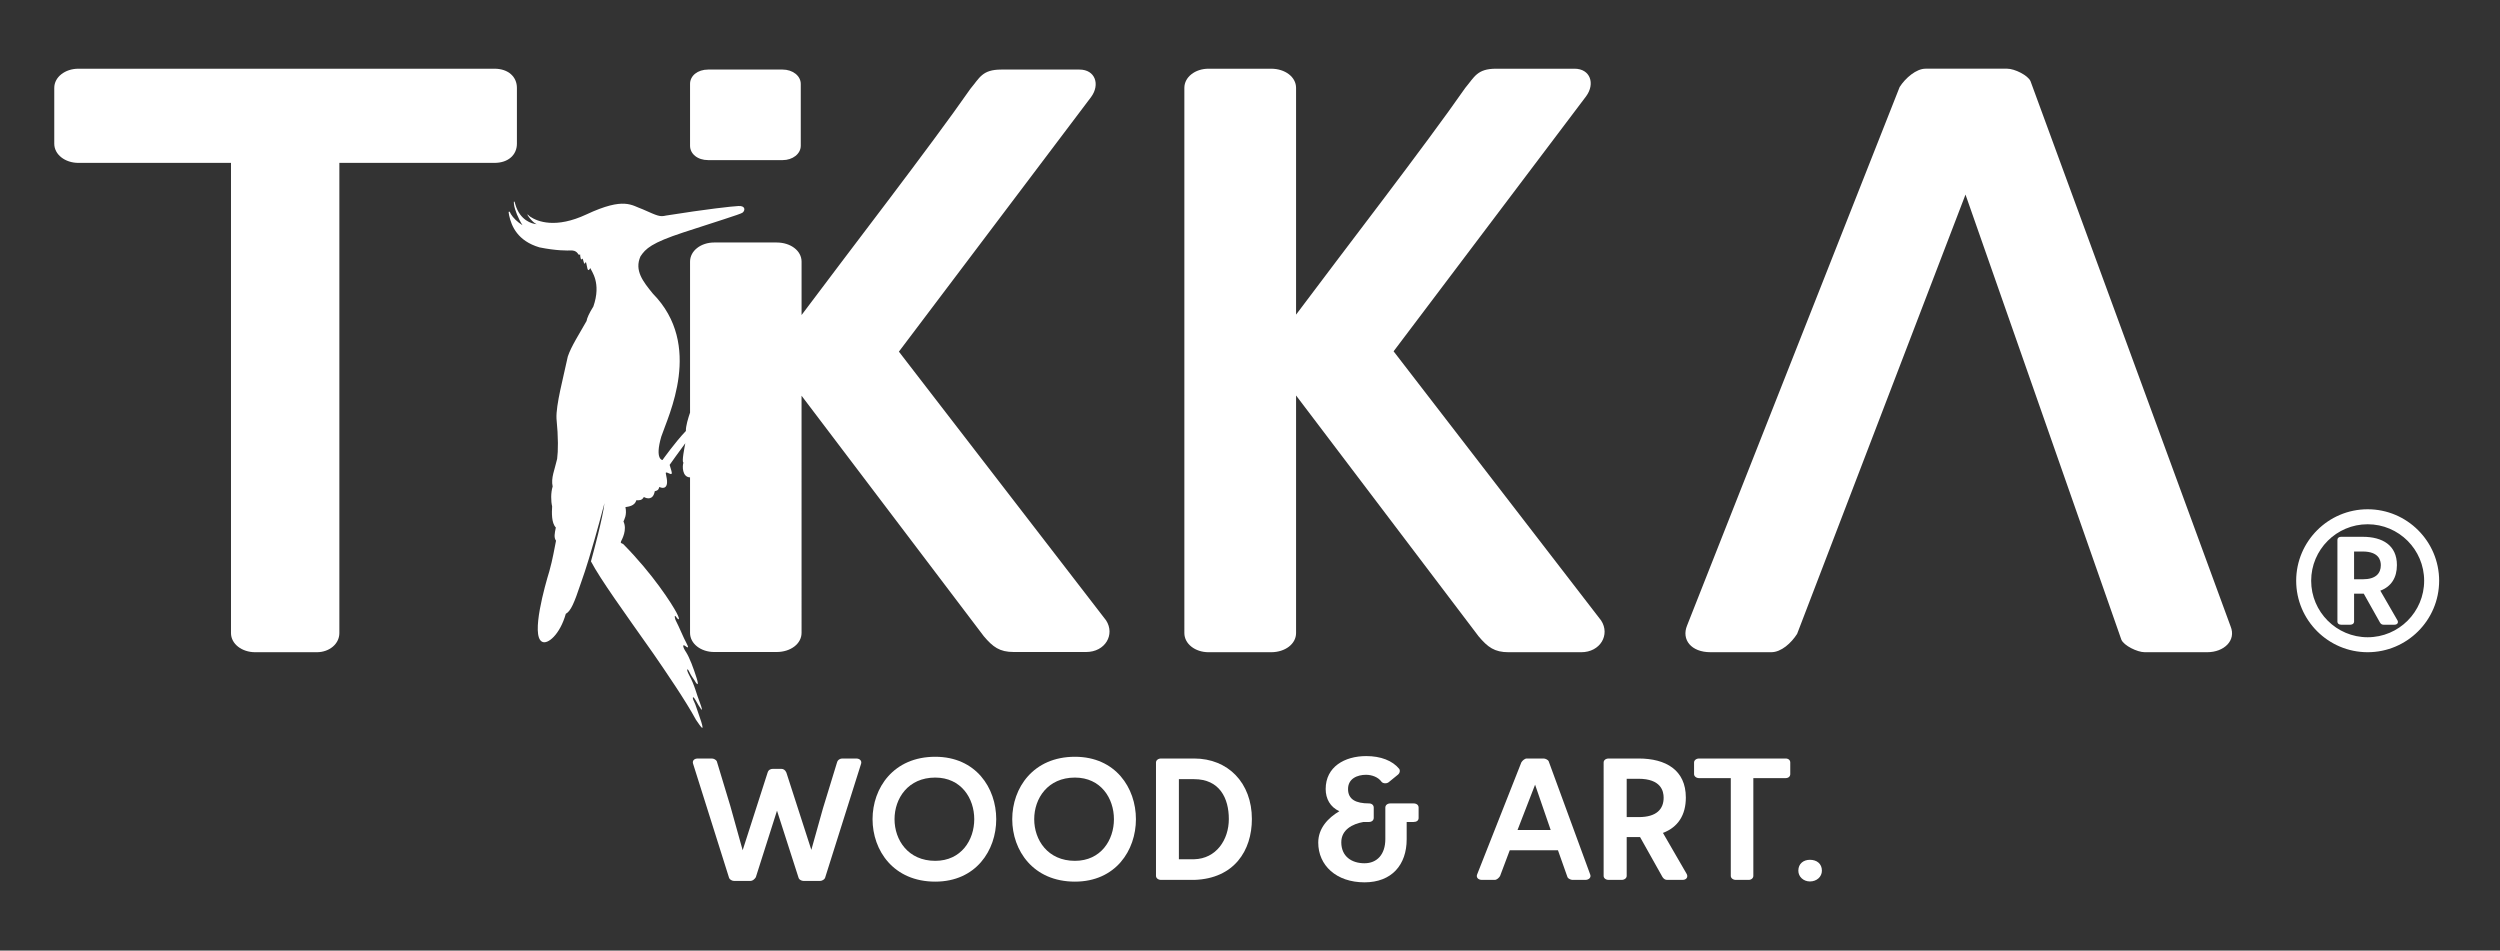 <?xml version="1.0" encoding="utf-8"?>
<!-- Generator: Adobe Illustrator 16.0.0, SVG Export Plug-In . SVG Version: 6.00 Build 0)  -->
<!DOCTYPE svg PUBLIC "-//W3C//DTD SVG 1.1//EN" "http://www.w3.org/Graphics/SVG/1.1/DTD/svg11.dtd">
<svg version="1.1" id="Layer_1" xmlns="http://www.w3.org/2000/svg" xmlns:xlink="http://www.w3.org/1999/xlink" x="0px" y="0px"
	 width="263px" height="100px" viewBox="0 0 263 100" enable-background="new 0 0 263 100" xml:space="preserve">
<rect x="0" y="0" width="263" height="100" fill="#333333" stroke="none"/>
<g>
	<g>
		<g>
			<path fill="#FFFFFF" d="M80.754,81.272c0.091-0.31,0.348-0.387,0.547-0.387h0.895c0.199,0,0.402,0.094,0.529,0.387l2.627,8.135
				l1.221-4.36l1.48-4.833c0.074-0.292,0.343-0.419,0.546-0.419h1.477c0.382,0,0.602,0.256,0.512,0.546l-3.795,12.024
				c-0.053,0.146-0.31,0.309-0.512,0.309h-1.75c-0.22,0-0.459-0.146-0.509-0.292l-2.281-7.098l-2.229,7.005
				c-0.126,0.202-0.346,0.385-0.545,0.385h-1.75c-0.22,0-0.458-0.162-0.514-0.309l-3.792-12.024
				c-0.092-0.29,0.088-0.546,0.507-0.546h1.464c0.216,0,0.456,0.146,0.525,0.29l1.424,4.708l1.297,4.653L80.754,81.272z"/>
			<path fill="#FFFFFF" d="M98.387,92.748c-8.792,0-8.792-13.136,0-13.136C106.943,79.612,106.943,92.748,98.387,92.748z
				 M98.387,81.801c-5.709,0-5.709,8.759,0,8.759C103.86,90.56,103.86,81.801,98.387,81.801z"/>
			<path fill="#FFFFFF" d="M113.083,92.748c-8.794,0-8.794-13.136,0-13.136C121.639,79.612,121.639,92.748,113.083,92.748z
				 M113.083,81.801c-5.712,0-5.712,8.759,0,8.759C118.554,90.56,118.554,81.801,113.083,81.801z"/>
			<path fill="#FFFFFF" d="M125.661,92.565h-3.522c-0.292,0-0.529-0.184-0.529-0.419V80.214c0-0.239,0.236-0.419,0.529-0.419h3.483
				c3.578,0,6.076,2.572,6.076,6.366C131.698,89.481,129.836,92.419,125.661,92.565z M124.019,90.393h1.603
				c2.317-0.053,3.651-2.041,3.651-4.231c0-2.188-0.968-4.194-3.651-4.194h-1.603V90.393z"/>
			<path fill="#FFFFFF" d="M146.083,82.294c-0.219,0.163-0.585,0.145-0.749-0.054c-0.345-0.492-1.023-0.732-1.623-0.732
				c-0.928,0-1.897,0.403-1.897,1.498c0,1.094,0.819,1.513,2.207,1.513c0.275,0,0.496,0.167,0.496,0.439v1.078
				c0,0.272-0.221,0.435-0.496,0.435h-0.582c-1.169,0.204-2.335,0.822-2.335,2.136c0,1.478,1.074,2.208,2.441,2.208
				c1.317,0,2.192-0.931,2.192-2.537v-3.319c0-0.272,0.236-0.439,0.526-0.439h2.448c0.31,0,0.527,0.167,0.527,0.439v1.095
				c0,0.272-0.218,0.418-0.527,0.418h-0.729v1.823c0,2.685-1.57,4.527-4.437,4.527c-2.972,0-4.866-1.79-4.866-4.178
				c0-1.517,1.038-2.607,2.222-3.304c-0.966-0.439-1.44-1.313-1.44-2.334c0-2.335,1.989-3.466,4.269-3.466
				c1.516,0,2.754,0.472,3.468,1.346c0.126,0.204,0.054,0.443-0.109,0.589L146.083,82.294z"/>
			<path fill="#FFFFFF" d="M163.897,89.445h-5.07l-1.022,2.717c-0.126,0.203-0.346,0.403-0.565,0.403h-1.332
				c-0.42,0-0.64-0.276-0.511-0.582l4.652-11.789c0.128-0.199,0.364-0.4,0.567-0.4h1.784c0.165,0,0.457,0.146,0.514,0.273L167.29,92
				c0.128,0.309-0.144,0.565-0.51,0.565h-1.367c-0.163,0-0.458-0.146-0.509-0.276L163.897,89.445z M159.645,87.313h3.486
				l-1.64-4.764L159.645,87.313z"/>
			<path fill="#FFFFFF" d="M171.128,92.146c0,0.235-0.238,0.419-0.527,0.419h-1.367c-0.313,0-0.532-0.184-0.532-0.419V80.214
				c0-0.239,0.219-0.419,0.532-0.419h3.156c2.846,0,4.96,1.205,4.96,4.105c0,1.843-0.819,3.119-2.408,3.723l2.501,4.324
				c0.163,0.31-0.02,0.618-0.439,0.618h-1.623c-0.204,0-0.366-0.109-0.493-0.309l-2.355-4.198h-1.405V92.146z M172.405,85.958
				c1.881,0,2.61-0.854,2.61-2.042c0-0.691-0.273-1.989-2.645-1.989h-1.242v4.031H172.405z"/>
			<path fill="#FFFFFF" d="M178.742,81.858c-0.291,0-0.527-0.187-0.527-0.423v-1.221c0-0.239,0.236-0.419,0.527-0.419h9.104
				c0.308,0,0.49,0.181,0.49,0.419v1.221c0,0.236-0.183,0.423-0.49,0.423h-3.395v10.288c0,0.235-0.22,0.419-0.489,0.419h-1.354
				c-0.29,0-0.529-0.184-0.529-0.419V81.858H178.742z"/>
			<path fill="#FFFFFF" d="M189.185,91.597c0-0.744,0.545-1.146,1.22-1.146c0.712,0,1.259,0.402,1.259,1.146
				c0,0.643-0.547,1.132-1.259,1.132C189.73,92.729,189.185,92.239,189.185,91.597z"/>
		</g>
		<path fill="#FFFFFF" d="M8.251,17.136c-1.402,0-2.542-0.875-2.542-2.016V9.243c0-1.137,1.139-2.015,2.542-2.015h43.762
			c1.49,0,2.366,0.878,2.366,2.015v5.877c0,1.142-0.876,2.016-2.366,2.016H35.701v49.461c0,1.141-1.051,2.016-2.369,2.016h-6.488
			c-1.403,0-2.544-0.875-2.544-2.016V17.136H8.251z"/>
		<path fill="#FFFFFF" d="M136.346,33.099c4.912-6.579,13.593-17.802,17.802-23.856c0.965-1.137,1.229-2.015,3.245-2.015h8.244
			c1.667,0,2.191,1.577,1.228,2.894l-20.259,26.836l21.837,28.323c0.964,1.493-0.088,3.333-2.104,3.333h-7.63
			c-1.49,0-2.192-0.526-3.157-1.667l-19.206-25.342v24.993c0,1.141-1.139,2.016-2.631,2.016h-6.578
			c-1.402,0-2.543-0.875-2.543-2.016V9.243c0-1.137,1.141-2.015,2.543-2.015h6.578c1.492,0,2.631,0.878,2.631,2.015V33.099z"/>
		<path fill="#FFFFFF" d="M206.77,20.469l-17.713,46.214c-0.615,0.965-1.668,1.929-2.719,1.929h-6.401
			c-2.018,0-3.068-1.314-2.456-2.807l22.362-56.649c0.616-0.964,1.755-1.929,2.719-1.929h8.594c0.79,0,2.193,0.702,2.456,1.317
			l21.047,57.351c0.615,1.49-0.702,2.718-2.457,2.718h-6.576c-0.79,0-2.193-0.698-2.457-1.314L206.77,20.469z M206.77,20.469"/>
		<g>
			<g>
				<g>
					<path fill="#FFFFFF" d="M247.648,65.416c0,0.17-0.171,0.303-0.384,0.303h-0.992c-0.22,0-0.376-0.133-0.376-0.303v-8.638
						c0-0.173,0.157-0.306,0.376-0.306h2.29c2.057,0,3.593,0.875,3.593,2.974c0,1.331-0.597,2.262-1.746,2.694l1.81,3.133
						c0.118,0.223-0.012,0.446-0.316,0.446h-1.175c-0.147,0-0.265-0.08-0.354-0.223l-1.707-3.04h-1.018V65.416z M248.575,60.939
						c1.357,0,1.888-0.622,1.888-1.483c0-0.499-0.196-1.437-1.914-1.437h-0.9v2.92H248.575z"/>
				</g>
			</g>
			<path fill="#FFFFFF" d="M249.077,68.613c-4.144,0-7.519-3.373-7.519-7.518c0-4.141,3.375-7.52,7.519-7.52
				c4.147,0,7.521,3.379,7.521,7.52C256.597,65.24,253.224,68.613,249.077,68.613z M249.077,55.152
				c-3.278,0-5.942,2.667-5.942,5.943c0,3.277,2.665,5.944,5.942,5.944c3.281,0,5.944-2.667,5.944-5.944
				C255.021,57.819,252.358,55.152,249.077,55.152z"/>
		</g>
	</g>
	<g>
		<path fill="#FFFFFF" d="M74.501,16.844h7.833c1.051,0,1.907-0.657,1.907-1.511V8.829c0-0.854-0.855-1.511-1.907-1.511h-7.833
			c-1.12,0-1.908,0.657-1.908,1.511v6.504C72.593,16.187,73.382,16.844,74.501,16.844z"/>
		<path fill="#FFFFFF" d="M116.361,65.264L94.564,36.992l20.221-26.787c0.965-1.313,0.439-2.887-1.225-2.887h-8.227
			c-2.014,0-2.276,0.875-3.239,2.012c-4.201,6.041-12.869,17.245-17.769,23.811v-5.619c0-1.137-1.138-2.012-2.628-2.012h-6.564
			c-1.401,0-2.54,0.875-2.54,2.012v15.887c-0.19,0.548-0.454,1.406-0.439,1.929c0,0.001,0,0.002,0,0.003
			c-1.104,1.146-2.463,3.056-2.463,3.056s-0.828-0.045-0.125-2.465c0.718-2.171,4.455-9.623-0.895-15.054
			c-1.02-1.258-1.955-2.418-1.294-3.905c0.542-0.819,1.153-1.418,4.529-2.528c3.365-1.105,5.963-1.9,6.195-2.064
			c0.309-0.218,0.344-0.753-0.409-0.708c-0.694,0.034-3.303,0.318-7.629,1.004c-0.641,0.151-0.84,0.057-2.46-0.664
			c-1.143-0.386-1.888-1.337-5.91,0.544c-3.237,1.514-5.141,0.755-5.906,0.245c-0.186-0.124-0.271-0.265-0.292-0.246
			c-0.037,0.033,0.079,0.196,0.183,0.331c0.233,0.301,0.544,0.612,0.78,0.7c-0.513-0.043-1.748-0.397-2.241-2.069
			c-0.062-0.205-0.07-0.314-0.128-0.314c-0.042,0-0.048,0.043-0.014,0.32c0.066,0.522,0.444,1.478,0.892,2.172
			c-0.552-0.35-0.98-0.77-1.219-1.167c-0.109-0.181-0.104-0.294-0.208-0.26c-0.04,0.013-0.047,0.076,0.018,0.383
			c0.245,1.159,0.907,2.698,3.191,3.372c1.767,0.357,2.895,0.344,3.425,0.323c0.72,0.053,0.612,0.656,0.852,0.404
			c0.02,0.261,0.06,0.753,0.273,0.443c0.157,0.467,0.118,0.754,0.334,0.357c0.158,0.439,0.13,1.247,0.468,0.652
			c0.104,0.321,1.188,1.543,0.321,4.04c-0.454,0.727-0.668,1.217-0.717,1.528c-0.742,1.325-1.619,2.668-1.973,3.737
			c-0.478,2.251-1.256,5.091-1.19,6.519c0.2,2.025,0.177,3.417,0.068,4.25c-0.259,1.149-0.67,2.005-0.471,2.902
			c-0.208,0.667-0.182,1.577-0.055,2.088c-0.037,0.654-0.083,1.743,0.389,2.228c-0.126,0.617-0.223,1.059,0.021,1.388
			c-0.16,0.75-0.332,1.893-0.707,3.224c-0.452,1.468-1.953,6.751-0.774,7.398c0.591,0.345,1.896-0.754,2.508-2.929
			c0.531-0.302,0.876-1.103,1.594-3.252c0.001-0.003,0.001-0.006,0.003-0.009c0.264-0.725,0.551-1.613,0.833-2.538
			c0.841-2.761,1.637-5.84,1.637-5.84c-0.176,1.545-1.146,5.12-1.421,6.12c1.012,1.919,3.456,5.292,6.557,9.693
			c1.321,1.917,3.425,4.99,4.49,6.97c0.512,0.741,0.908,1.362,0.559,0.217c-0.331-0.909-0.6-1.864-0.776-2.176
			s-0.163-0.704,0.189-0.08c0.353,0.624,1.004,1.746,0.429,0.206c-0.35-0.863-0.504-1.741-1.137-2.908
			c-0.33-0.626-0.166-0.747,0.043-0.285c0.209,0.461,0.372,0.601,0.547,0.891c0.154,0.314,0.538,0.783,0.221-0.234
			c-0.318-1.018-0.757-2.2-1.125-2.757c-0.369-0.558-0.37-0.861-0.093-0.644c0.277,0.217,0.455,0.269,0.152-0.272
			c-0.302-0.542-0.837-1.846-1.065-2.263c-0.228-0.417-0.237-0.828-0.016-0.498c0.221,0.331,0.488,0.418,0.03-0.458
			c-0.459-0.877-2.462-4.043-5.618-7.229c-0.181-0.095-0.311-0.084-0.217-0.287c0.093-0.203,0.667-1.203,0.251-2.082
			c0.071-0.201,0.383-0.659,0.208-1.514c0.257-0.042,0.991-0.099,1.139-0.718c0.304-0.001,0.589,0.042,0.798-0.344
			c0.34,0.191,0.981,0.337,1.147-0.609c0.256-0.063,0.383-0.095,0.486-0.45c0.385,0.21,1.013,0.183,0.743-1.056
			c-0.05-0.365-0.171-0.529,0.096-0.441c0.267,0.087,0.593,0.367,0.417-0.228c-0.177-0.595-0.177-0.595-0.177-0.595
			s1.136-1.607,1.648-2.277c-0.061,0.331-0.41,2.008-0.191,2.034c-0.139,0.344-0.142,1.54,0.689,1.558v16.359
			c0,1.137,1.139,2.012,2.54,2.012h6.564c1.49,0,2.628-0.875,2.628-2.012V41.63l19.17,25.297c0.962,1.137,1.662,1.664,3.151,1.664
			h7.615C116.274,68.591,117.324,66.753,116.361,65.264z"/>
	</g>
</g>
</svg>

